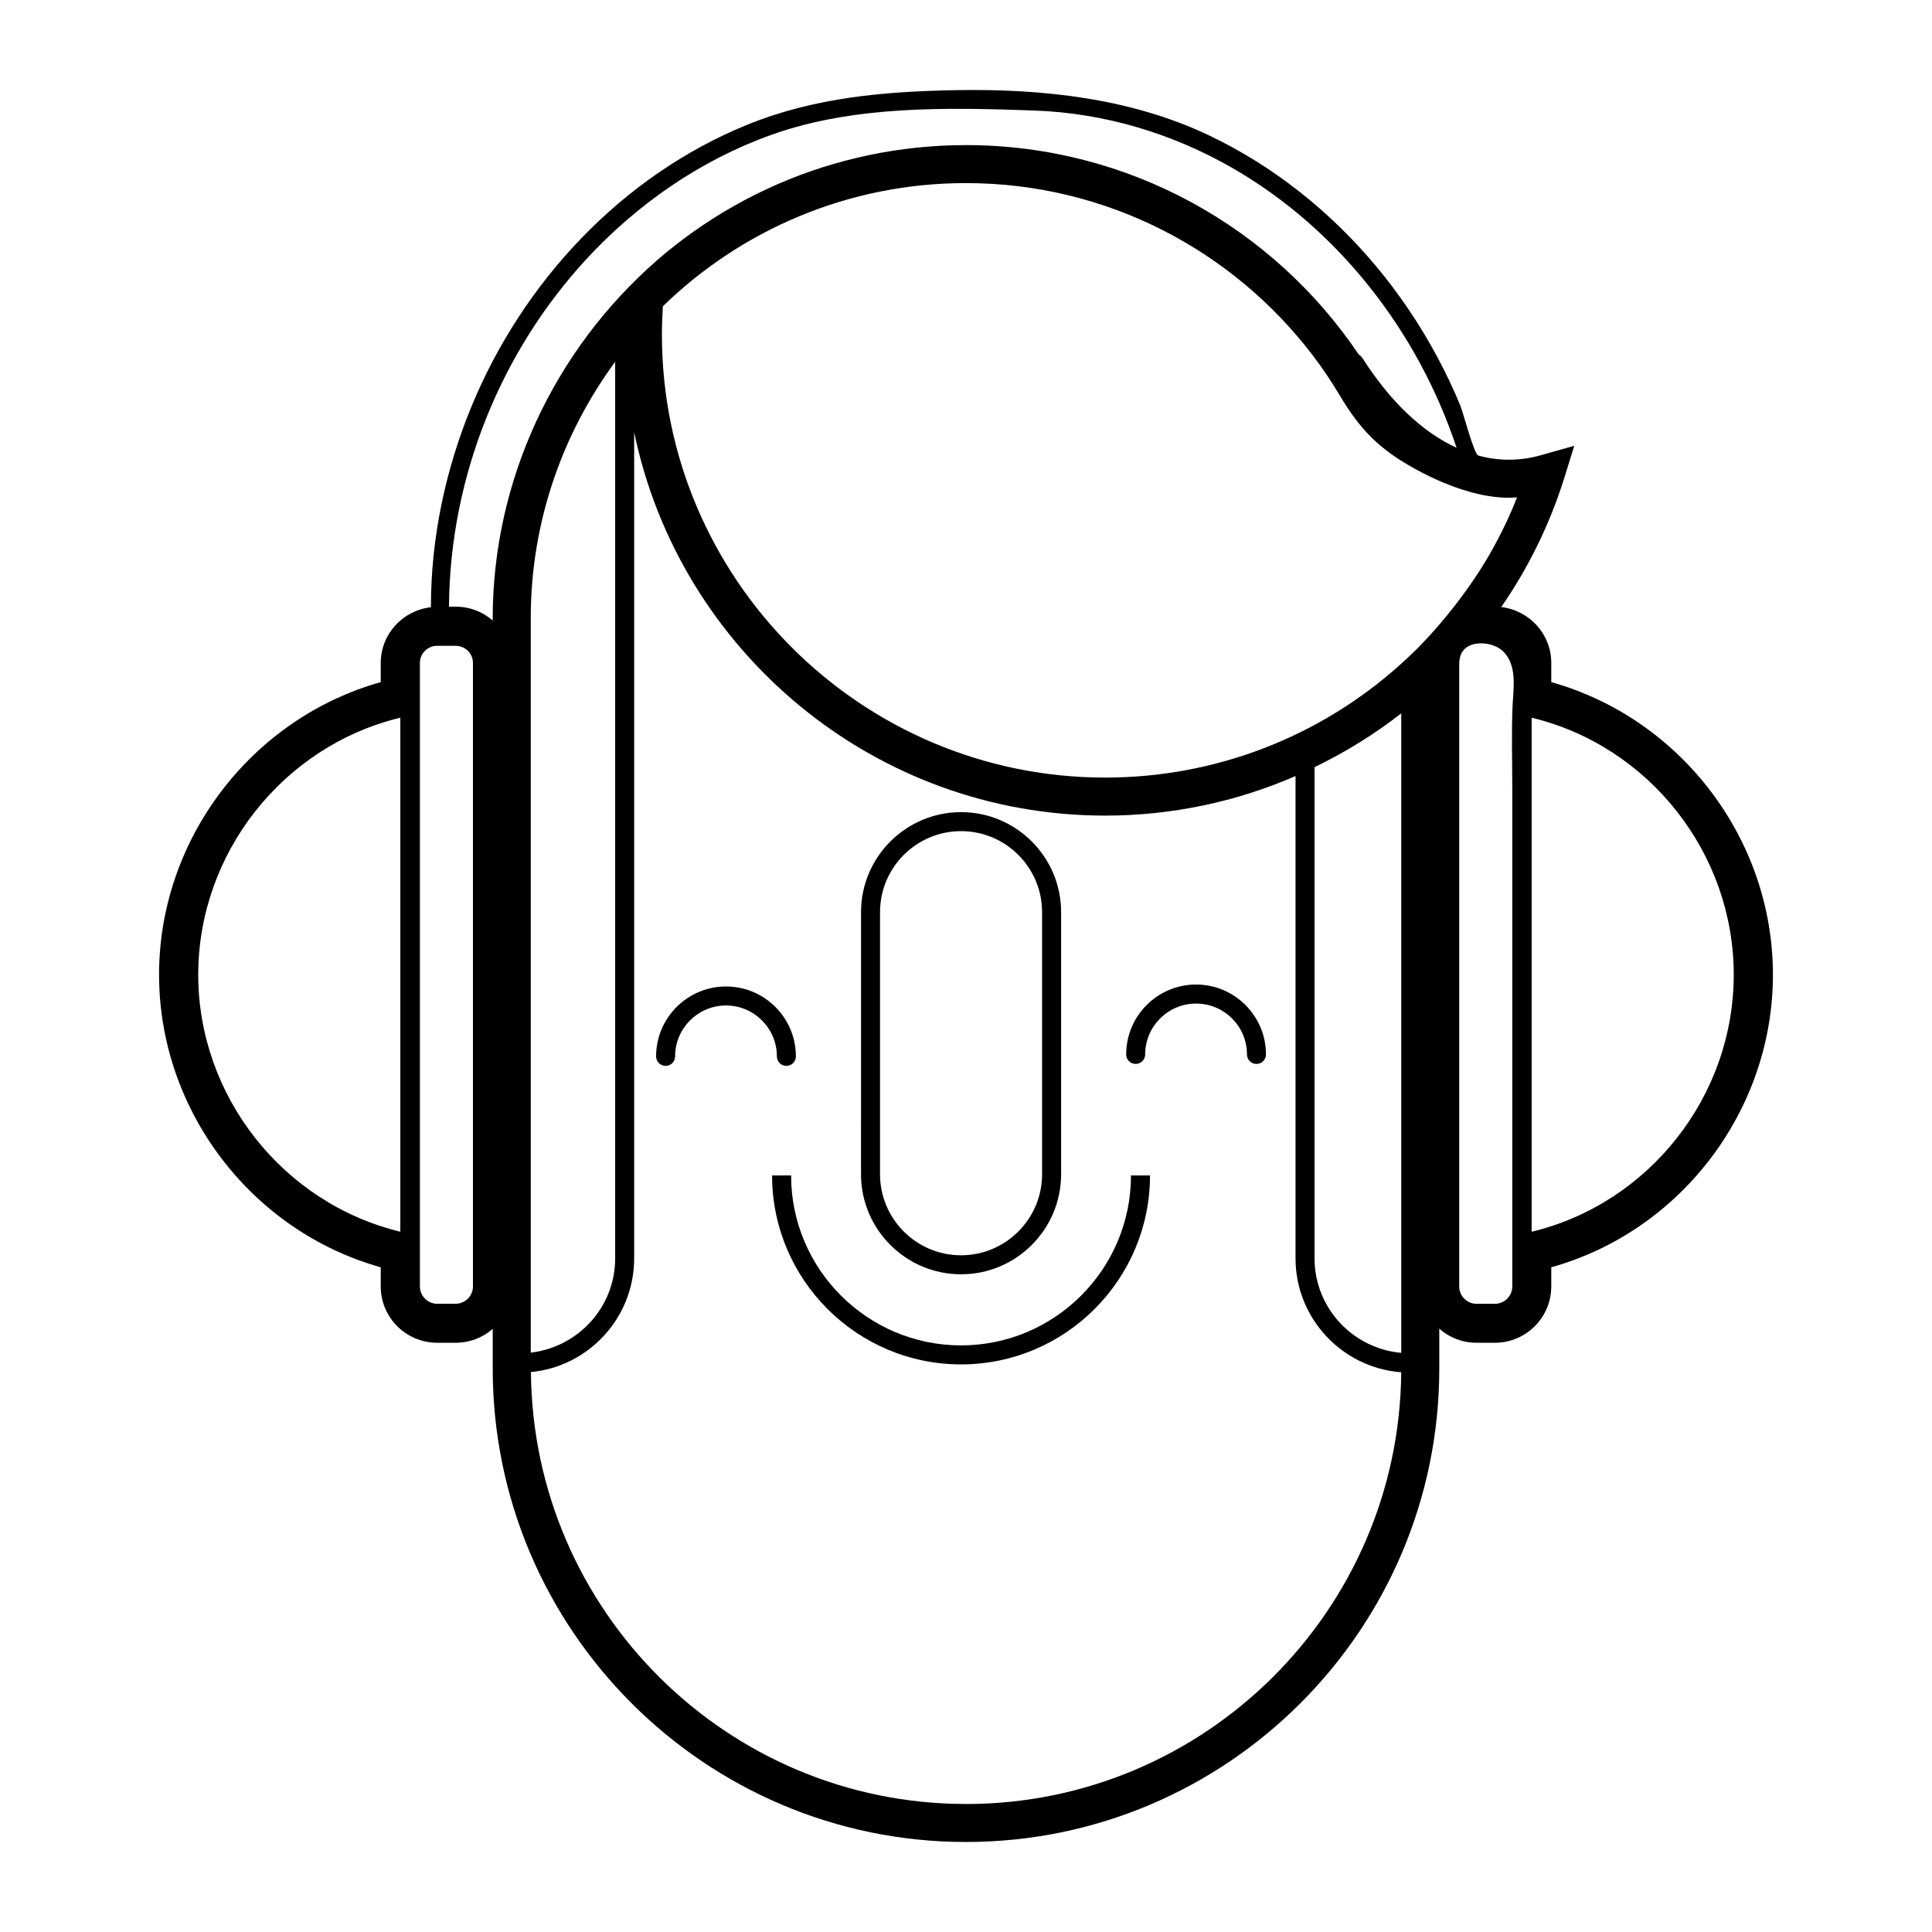 <?xml version="1.0" encoding="UTF-8"?>
<!-- Uploaded to: ICON Repo, www.iconrepo.com, Generator: ICON Repo Mixer Tools -->
<svg fill="#000000" width="800px" height="800px" version="1.1" viewBox="144 144 512 512" xmlns="http://www.w3.org/2000/svg">
 <g>
  <path d="m398.69 505.58c-27.613 0-50.078-22.465-50.078-50.074h5.039c0 24.832 20.203 45.035 45.039 45.035 24.832 0 45.035-20.203 45.035-45.035h5.039c0.004 27.609-22.461 50.074-50.074 50.074z"/>
  <path d="m476.98 425.95c-1.391 0-2.519-1.129-2.519-2.519 0-7.438-6.051-13.48-13.488-13.48s-13.488 6.051-13.488 13.48c0 1.391-1.129 2.519-2.519 2.519s-2.519-1.129-2.519-2.519c0-10.211 8.309-18.52 18.523-18.52 10.211 0 18.523 8.309 18.523 18.52 0.008 1.395-1.117 2.519-2.512 2.519z"/>
  <path d="m352.4 426.47c-1.391 0-2.519-1.129-2.519-2.519 0-7.438-6.051-13.488-13.48-13.488-7.438 0-13.488 6.051-13.488 13.488 0 1.391-1.129 2.519-2.519 2.519s-2.519-1.129-2.519-2.519c0-10.211 8.309-18.523 18.523-18.523 10.219 0 18.52 8.309 18.52 18.523 0.004 1.391-1.117 2.519-2.516 2.519z"/>
  <path d="m398.69 481.7c-14.617 0-26.512-11.891-26.512-26.512l0.004-69.453c0-14.617 11.895-26.512 26.512-26.512 14.617 0 26.512 11.891 26.512 26.512v69.457c-0.004 14.613-11.895 26.508-26.516 26.508zm0-117.44c-11.84 0-21.473 9.633-21.473 21.473v69.457c0 11.84 9.633 21.473 21.473 21.473s21.473-9.633 21.473-21.473v-69.457c0-11.84-9.633-21.473-21.473-21.473z"/>
  <path d="m555.1 324.77v-5.09c0-7.656-5.793-13.906-13.25-14.812 7.152-10.328 12.746-21.715 16.574-33.805l2.769-8.918-8.969 2.519c-2.672 0.754-5.441 1.16-8.414 1.16-2.672 0-5.391-0.352-8.062-1.109-1.109-0.312-4.074-11.633-4.742-13.23-1.855-4.481-3.934-8.855-6.231-13.125-4.551-8.445-9.941-16.438-16.09-23.801-12.09-14.469-27.145-26.516-44.188-34.641-20.715-9.875-44.094-12.414-66.801-12.031-19.18 0.324-37.855 1.898-55.785 9.219-33.207 13.551-59.32 41.594-72.926 74.52-6.926 16.758-10.785 34.984-10.785 53.141v0.152c-7.457 0.855-13.301 7.106-13.301 14.762v5.09c-34.258 9.621-58.746 41.562-58.746 77.535 0 35.973 24.484 67.965 58.746 77.535v5.09c0 8.211 6.699 14.914 14.965 14.914h4.836c3.777 0 7.254-1.359 9.875-3.68v10.531c0 69.172 56.277 125.45 125.4 125.45 69.172 0 125.45-56.277 125.45-125.45v-10.578c2.621 2.316 6.098 3.727 9.875 3.727h4.887c8.211 0 14.914-6.699 14.914-14.914v-5.09c34.309-9.574 58.746-41.562 58.746-77.535-0.004-35.973-24.438-67.914-58.746-77.535zm-305.01 145.65c-31.086-7.508-53.555-35.922-53.555-68.113 0-32.195 22.469-60.609 53.555-68.113zm19.246 14.508c0 2.519-2.066 4.586-4.637 4.586h-4.836c-2.519 0-4.586-2.066-4.586-4.586v-165.25c0-2.519 2.066-4.535 4.586-4.535h4.836c2.57 0 4.637 2.016 4.637 4.535zm5.238-176.48c-2.621-2.316-6.098-3.68-9.875-3.68h-1.715c0.25-34.914 14.055-67.812 36.273-91.945 13.527-14.691 30.359-26.375 49.207-33.105 21.945-7.84 46.734-7.238 69.73-6.422 18.438 0.656 36.5 6.062 52.473 15.262 28.113 16.199 49.172 43.43 59.34 74.102-8.969-4.082-17.48-12.141-24.789-23.527-0.301-0.504-0.707-0.906-1.16-1.211-22.52-33.453-60.809-55.469-104.09-55.469-17.129 0-34.207 3.516-49.914 10.367-7.801 3.402-15.246 7.602-22.188 12.516-3.371 2.383-6.637 4.922-9.742 7.637-27.312 23.832-43.551 58.422-43.551 94.879l0.008 0.598zm10.078-0.605c0-25.441 8.363-48.871 22.371-67.965v237.6c0 12.949-9.824 23.527-22.371 24.988zm115.32 314.23c-63.227 0-114.77-51.238-115.27-114.46 15.316-1.461 27.355-14.41 27.355-30.129v-218.96c11.992 57.938 63.43 101.62 124.84 101.62 17.531 0 34.66-3.629 50.43-10.48v127.82c0 15.922 12.395 29.02 28.012 30.18-0.547 63.184-52.039 114.42-115.37 114.42zm115.37-119.55c-12.848-1.16-22.973-11.891-22.973-25.039v-130.18c8.113-3.93 15.82-8.664 22.973-14.258zm0.605-183.19c-0.203 0.203-0.402 0.352-0.605 0.555-21.512 19.445-49.324 30.18-78.441 30.18-64.738 0-117.49-52.699-117.49-117.39 0-2.367 0.102-4.785 0.25-7.508 20.758-20.203 49.121-32.648 80.309-32.648 37.484 0 70.887 17.984 91.996 45.746 2.562 3.371 4.922 6.906 7.094 10.543 5.461 9.16 10.488 14.227 19.914 19.434 4.836 2.672 9.723 4.734 14.359 6.047 1.762 0.504 3.477 0.906 5.141 1.16 1.863 0.301 3.629 0.453 5.34 0.453 0.754 0 1.461-0.051 2.215-0.102-1.562 4.031-3.375 7.91-5.391 11.688-1.258 2.418-2.621 4.734-4.082 7.055-5.293 8.398-13.117 18.078-20.609 24.785zm28.879 12.156c-0.277 7.012-0.059 14.07-0.059 21.09v76.387 53.793 2.176c0 2.519-2.066 4.586-4.586 4.586h-4.887c-2.519 0-4.586-2.066-4.586-4.586v-165.25c0-0.301 0.051-0.605 0.102-0.961 0.801-5.496 8.445-4.969 11.391-2.238 4.055 3.769 2.816 10.109 2.625 15.004zm5.078 138.94v-136.23c31.137 7.508 53.555 35.922 53.555 68.113 0 32.195-22.418 60.609-53.555 68.117z"/>
 </g>
</svg>